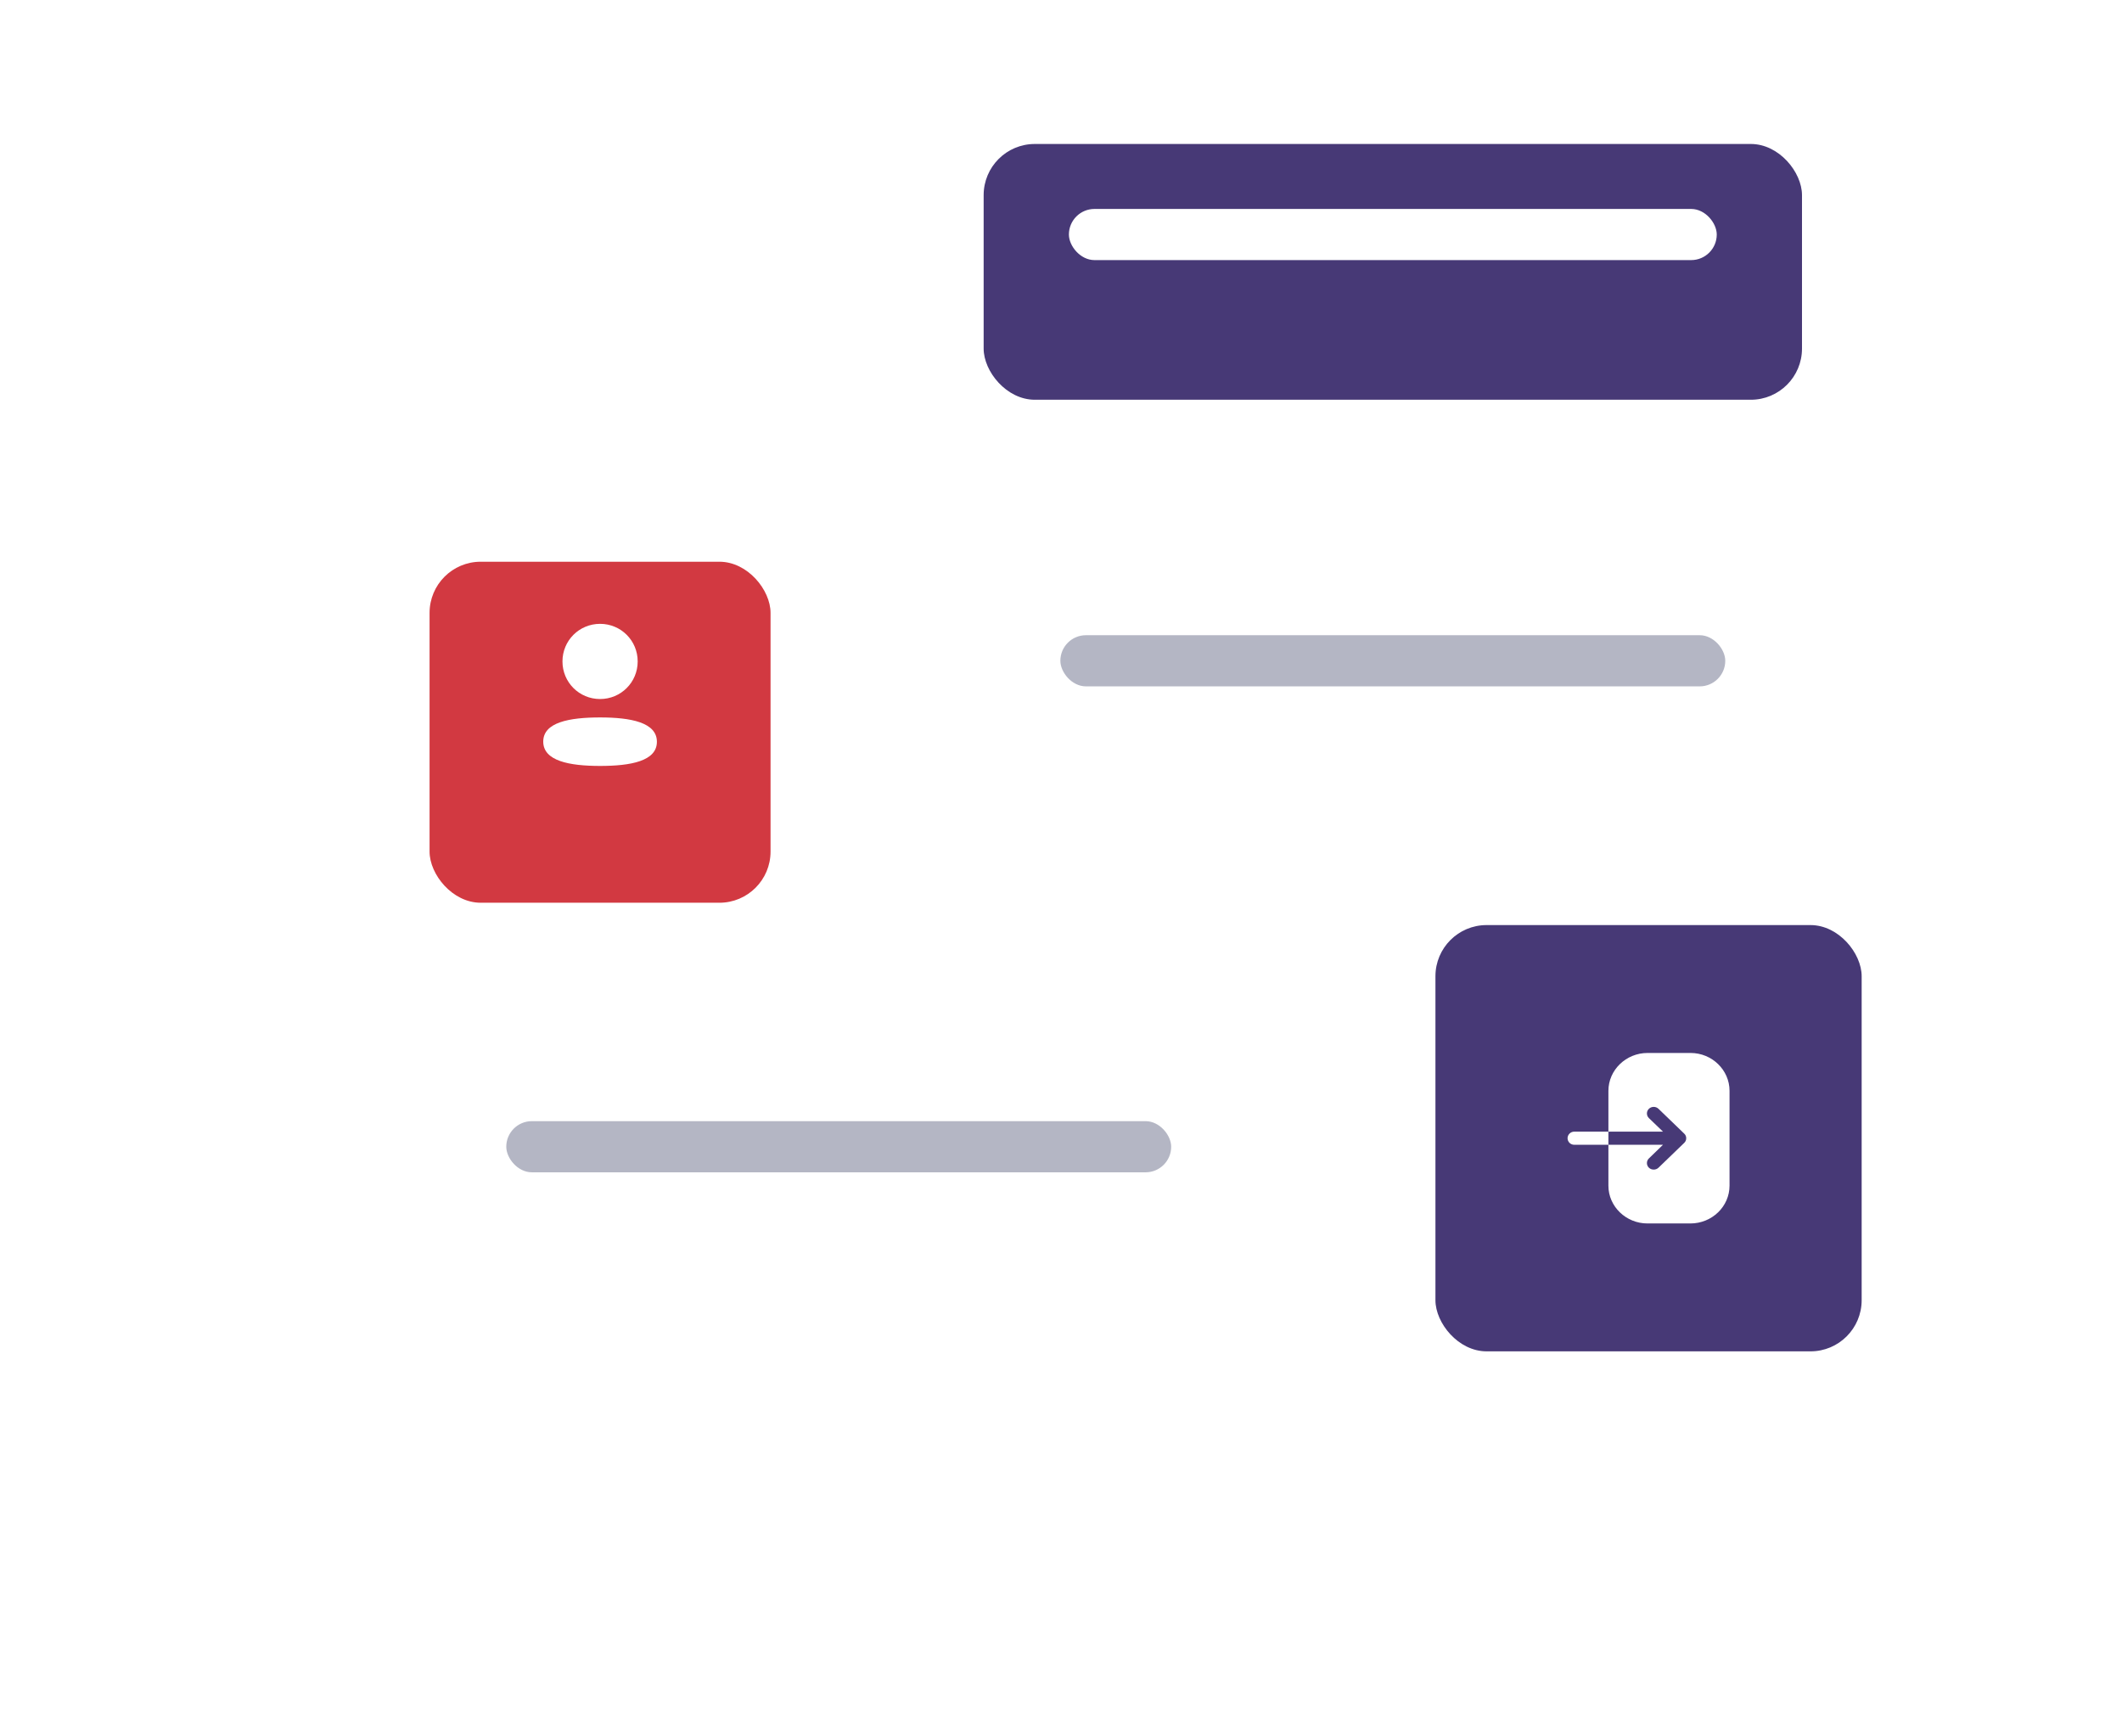 <svg width="341" height="279" viewBox="0 0 341 279" fill="none" xmlns="http://www.w3.org/2000/svg">
<g filter="url(#filter0_d_2624_1175)">
<rect x="41.633" y="56.86" width="232.874" height="175.341" rx="10.959" fill="white"/>
</g>
<rect x="230.672" y="148.64" width="68.492" height="68.492" rx="8.219" fill="#473976"/>
<path fill-rule="evenodd" clip-rule="evenodd" d="M264.762 169.188H271.665C275.117 169.188 277.932 171.927 277.932 175.27V190.502C277.932 193.858 275.117 196.584 271.637 196.584H264.748C261.296 196.584 258.467 193.858 258.467 190.516V183.941H267.238L264.974 186.133C264.55 186.543 264.55 187.215 264.974 187.626C265.186 187.831 265.469 187.927 265.752 187.927C266.021 187.927 266.304 187.831 266.516 187.626L270.647 183.639C270.859 183.448 270.972 183.174 270.972 182.886C270.972 182.612 270.859 182.338 270.647 182.146L266.516 178.16C266.092 177.749 265.399 177.749 264.974 178.16C264.55 178.571 264.55 179.242 264.974 179.653L267.238 181.831H258.467V175.283C258.467 171.927 261.296 169.188 264.762 169.188ZM251.904 182.886C251.904 182.31 252.391 181.831 252.975 181.831H258.467V183.941H252.975C252.391 183.941 251.904 183.475 251.904 182.886Z" fill="white"/>
<g filter="url(#filter1_d_2624_1175)">
<rect x="69.031" y="84.257" width="54.794" height="54.794" rx="8.219" fill="#D23941"/>
</g>
<path fill-rule="evenodd" clip-rule="evenodd" d="M102.474 106.278C102.474 109.631 99.785 112.319 96.43 112.319C93.076 112.319 90.387 109.631 90.387 106.278C90.387 102.926 93.076 100.238 96.43 100.238C99.785 100.238 102.474 102.926 102.474 106.278ZM96.429 123.069C91.478 123.069 87.297 122.264 87.297 119.159C87.297 116.053 91.504 115.277 96.429 115.277C101.382 115.277 105.562 116.082 105.562 119.187C105.562 122.293 101.355 123.069 96.429 123.069Z" fill="white"/>
<g filter="url(#filter2_d_2624_1175)">
<rect x="158.07" y="17.134" width="131.505" height="41.096" rx="8.219" fill="#473976"/>
</g>
<rect x="171.77" y="33.573" width="104.108" height="8.219" rx="4.11" fill="white"/>
<g filter="url(#filter3_d_2624_1175)">
<rect x="158.07" y="85.627" width="131.505" height="41.096" rx="8.219" fill="white"/>
</g>
<rect x="170.398" y="102.065" width="106.848" height="8.219" rx="4.11" fill="#B4B6C4"/>
<g filter="url(#filter4_d_2624_1175)">
<rect x="69.029" y="163.708" width="131.505" height="41.096" rx="8.219" fill="white"/>
</g>
<rect x="81.357" y="180.146" width="106.848" height="8.219" rx="4.11" fill="#B4B6C4"/>
<defs>
<filter id="filter0_d_2624_1175" x="3.633" y="26.86" width="308.875" height="251.341" filterUnits="userSpaceOnUse" color-interpolation-filters="sRGB">
<feFlood flood-opacity="0" result="BackgroundImageFix"/>
<feColorMatrix in="SourceAlpha" type="matrix" values="0 0 0 0 0 0 0 0 0 0 0 0 0 0 0 0 0 0 127 0" result="hardAlpha"/>
<feMorphology radius="2" operator="erode" in="SourceAlpha" result="effect1_dropShadow_2624_1175"/>
<feOffset dy="8"/>
<feGaussianBlur stdDeviation="20"/>
<feColorMatrix type="matrix" values="0 0 0 0 0.024 0 0 0 0 0.047 0 0 0 0 0.231 0 0 0 0.08 0"/>
<feBlend mode="normal" in2="BackgroundImageFix" result="effect1_dropShadow_2624_1175"/>
<feBlend mode="normal" in="SourceGraphic" in2="effect1_dropShadow_2624_1175" result="shape"/>
</filter>
<filter id="filter1_d_2624_1175" x="49.031" y="70.257" width="94.793" height="94.794" filterUnits="userSpaceOnUse" color-interpolation-filters="sRGB">
<feFlood flood-opacity="0" result="BackgroundImageFix"/>
<feColorMatrix in="SourceAlpha" type="matrix" values="0 0 0 0 0 0 0 0 0 0 0 0 0 0 0 0 0 0 127 0" result="hardAlpha"/>
<feOffset dy="6"/>
<feGaussianBlur stdDeviation="10"/>
<feColorMatrix type="matrix" values="0 0 0 0 0.11 0 0 0 0 0.141 0 0 0 0 0.412 0 0 0 0.05 0"/>
<feBlend mode="normal" in2="BackgroundImageFix" result="effect1_dropShadow_2624_1175"/>
<feBlend mode="normal" in="SourceGraphic" in2="effect1_dropShadow_2624_1175" result="shape"/>
</filter>
<filter id="filter2_d_2624_1175" x="138.07" y="3.134" width="171.506" height="81.096" filterUnits="userSpaceOnUse" color-interpolation-filters="sRGB">
<feFlood flood-opacity="0" result="BackgroundImageFix"/>
<feColorMatrix in="SourceAlpha" type="matrix" values="0 0 0 0 0 0 0 0 0 0 0 0 0 0 0 0 0 0 127 0" result="hardAlpha"/>
<feOffset dy="6"/>
<feGaussianBlur stdDeviation="10"/>
<feColorMatrix type="matrix" values="0 0 0 0 0.11 0 0 0 0 0.141 0 0 0 0 0.412 0 0 0 0.05 0"/>
<feBlend mode="normal" in2="BackgroundImageFix" result="effect1_dropShadow_2624_1175"/>
<feBlend mode="normal" in="SourceGraphic" in2="effect1_dropShadow_2624_1175" result="shape"/>
</filter>
<filter id="filter3_d_2624_1175" x="138.07" y="71.627" width="171.506" height="81.096" filterUnits="userSpaceOnUse" color-interpolation-filters="sRGB">
<feFlood flood-opacity="0" result="BackgroundImageFix"/>
<feColorMatrix in="SourceAlpha" type="matrix" values="0 0 0 0 0 0 0 0 0 0 0 0 0 0 0 0 0 0 127 0" result="hardAlpha"/>
<feOffset dy="6"/>
<feGaussianBlur stdDeviation="10"/>
<feColorMatrix type="matrix" values="0 0 0 0 0.11 0 0 0 0 0.141 0 0 0 0 0.412 0 0 0 0.05 0"/>
<feBlend mode="normal" in2="BackgroundImageFix" result="effect1_dropShadow_2624_1175"/>
<feBlend mode="normal" in="SourceGraphic" in2="effect1_dropShadow_2624_1175" result="shape"/>
</filter>
<filter id="filter4_d_2624_1175" x="49.029" y="149.708" width="171.506" height="81.096" filterUnits="userSpaceOnUse" color-interpolation-filters="sRGB">
<feFlood flood-opacity="0" result="BackgroundImageFix"/>
<feColorMatrix in="SourceAlpha" type="matrix" values="0 0 0 0 0 0 0 0 0 0 0 0 0 0 0 0 0 0 127 0" result="hardAlpha"/>
<feOffset dy="6"/>
<feGaussianBlur stdDeviation="10"/>
<feColorMatrix type="matrix" values="0 0 0 0 0.11 0 0 0 0 0.141 0 0 0 0 0.412 0 0 0 0.05 0"/>
<feBlend mode="normal" in2="BackgroundImageFix" result="effect1_dropShadow_2624_1175"/>
<feBlend mode="normal" in="SourceGraphic" in2="effect1_dropShadow_2624_1175" result="shape"/>
</filter>
</defs>
</svg>
